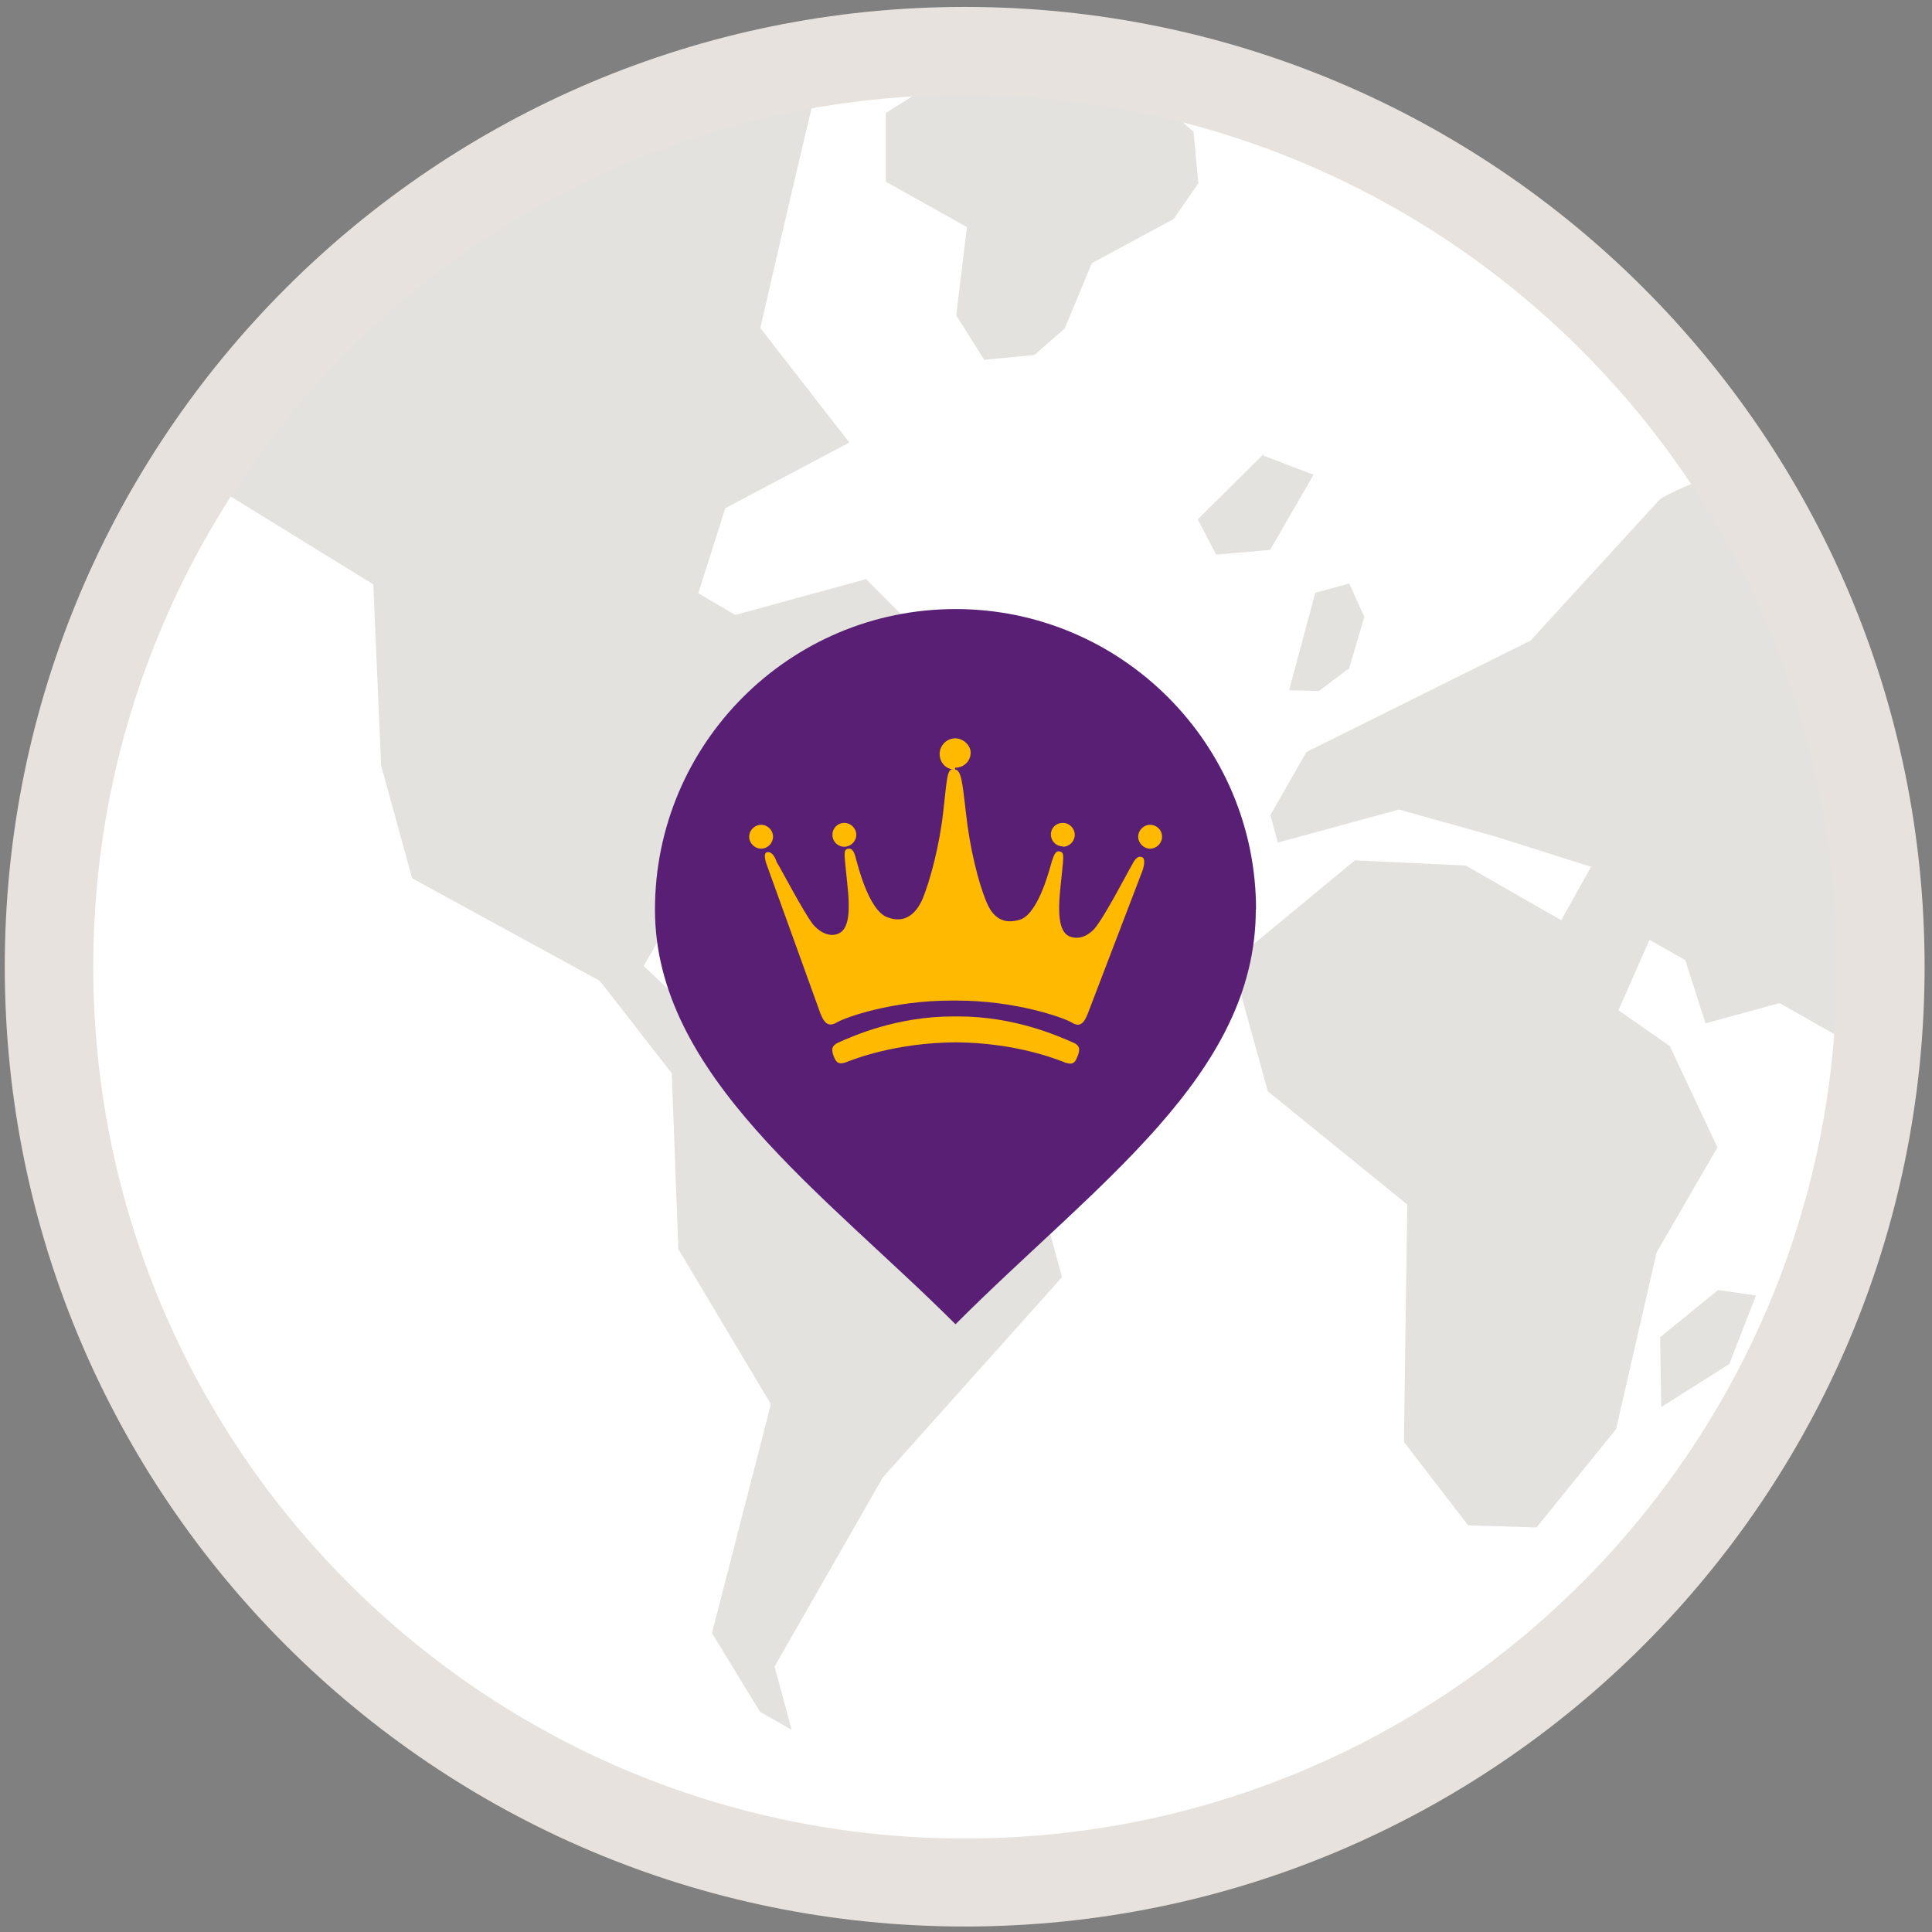 <svg viewBox="0 0 162 162" xmlns="http://www.w3.org/2000/svg"><rect x="0" y="0" width="162" height="162" fill="#808080" stroke="none"/><title>Servidores-Brasil</title><g fill="none" fill-rule="evenodd"><path d="M81.03 160.72c-44.03 0-79.7-35.7-79.7-79.72C1.33 36.98 37 1.3 81.03 1.3c44 0 79.7 35.68 79.7 79.7 0 44.03-35.7 79.72-79.7 79.72" fill="#FFF"/><path d="M72.53 63.72l5.54-9.7-5.45-5.46-10.97 3-3.1-1.82 2.27-7.13 10.4-5.5-7.46-9.6s2.26-10 4.86-20.8c-12.86 1.9-23.4 8.1-23.4 8.1s-15.97 7.8-27.37 25.9L31.3 49l.66 15.2 2.6 9.45 15.74 8.6L56.33 90l.55 14.74 7.76 13-4.94 19.2 4.03 6.6 2.65 1.5-1.43-5.3 9.07-15.85 15.03-16.8-2.64-9.7-10.8-8L59.3 86l-5.33-5 5.23-9.1 13.4-8.13zm71.4-23.2c-.6-1.05-4.7 1.3-4.7 1.3l-10.9 11.9-18.78 9.33-3.03 5.3.63 2.3 10.16-2.77 8.1 2.27 8 2.53-2.5 4.48-8-4.58-9.3-.44-10.3 8.52 3 10.85L118 101l-.28 19.9 5.38 7 5.74.18 6.67-8.25 3.4-14.82 5.1-8.8-4-8.5-4.3-3 2.6-5.9 3 1.7 1.7 5.3 6.2-1.7 6 3.4c2.15-25.5-7.4-40.3-10.9-46.6" fill="#E4E2DF"/><path d="M139.2 112.14l.1 5.84 5.7-3.6 2.24-5.75-3.18-.46-4.87 3.97zm-33.24-74.07l-5.53 5.48 1.55 2.96 4.52-.4 3.64-6.3-4.18-1.6zm7.14 18.06l1.3-4.4-1.26-2.8-2.85.77-2.2 8.18 2.5.06 2.4-1.8zM98.4 18.37l2.08-3-.4-4.32-4.56-4S88.5 5.6 80.44 5.65c-2.64 1.6-6.16 3.82-6.16 3.82v5.77l6.8 3.8-.9 7.4 2.35 3.73 4.2-.4 2.55-2.23 2.27-5.47 6.85-3.7z" fill="#E4E2DF"/><path d="M105.3 76.27c0 13.9-13.43 23-25.18 34.77-10.97-10.97-25.2-20.86-25.2-34.77 0-13.9 11.28-25.2 25.2-25.2 13.9 0 25.2 11.3 25.2 25.2" fill="#581F75"/><path d="M90 87.43c-1.35-.6-4.98-2.2-9.64-2.2h-.46c-4.66 0-8.3 1.6-9.63 2.2-.5.25-.62.52-.33 1.22.22.54.48.6 1 .42.72-.28 4.13-1.63 9.2-1.67 5.06.04 8.47 1.42 9.18 1.7.53.18.8.1 1-.45.3-.7.2-.97-.3-1.22m-9.9-23.06c.7 0 1.27-.56 1.27-1.26 0-.6-.6-1.2-1.3-1.2-.7 0-1.3.6-1.3 1.3 0 .7.5 1.3 1.2 1.3M70.8 71c.53 0 1-.45 1-1s-.47-1-1-1c-.56 0-1 .44-1 1s.44 1 1 1m18.32 0c.55 0 1-.46 1-1s-.45-1-1-1-1 .4-1 .97.45 1 1 1" fill="#FFBA00"/><path d="M95.7 71.86c-.38-.13-.66.42-.82.73-.36.6-2.26 4.3-3.12 5.3-.77.8-1.45.8-1.86.7-.88-.2-1.28-1.2-1-4 .27-2.8.42-3.1-.06-3.2-.4-.1-.55.6-.66.9-.1.3-1.03 4.2-2.58 4.8-1.23.4-2.22.1-2.86-1.4C82.02 74 81.3 71 81 68.2c-.3-2.6-.4-3.6-.9-3.67l-.1-.24-.1.2c-.5 0-.5.9-.8 3.5-.3 2.8-1.1 5.9-1.8 7.52-.7 1.45-1.7 1.86-2.9 1.4-1.58-.57-2.5-4.5-2.6-4.8-.1-.35-.2-1-.68-.95-.47.1-.3.47-.05 3.2.3 2.8-.1 3.8-1 4-.4.1-1.1.03-1.86-.8-.8-1-2.7-4.67-3.1-5.3-.1-.37-.4-.9-.8-.8s0 1.1 0 1.1L68.8 85c.4 1 .8 1.07 1.43.7.7-.4 4.6-1.8 9.5-1.8h.56c4.8 0 8.8 1.4 9.5 1.8.6.37 1 .35 1.4-.65L95.8 73s.36-1-.06-1.14m.7-2.7c-.54 0-1 .45-1 1 0 .54.46 1 1 1s1-.46 1-1c0-.55-.44-1-1-1m-31.62 1c0-.55-.45-1-1-1-.54 0-1 .45-1 1 0 .54.46 1 1 1 .55 0 1-.46 1-1" fill="#FFBA00"/><path d="M80.9 154.16c-40.36 0-73.08-32.73-73.08-73.1s32.72-73.1 73.1-73.1c40.37 0 73.1 32.73 73.1 73.1s-32.73 73.1-73.1 73.1M80.9.58C36.45.58.4 36.6.4 81.06s36.04 80.48 80.5 80.48c44.44 0 80.48-36.03 80.48-80.48S125.36.58 80.9.58" fill="#E7E2DD"/></g></svg>